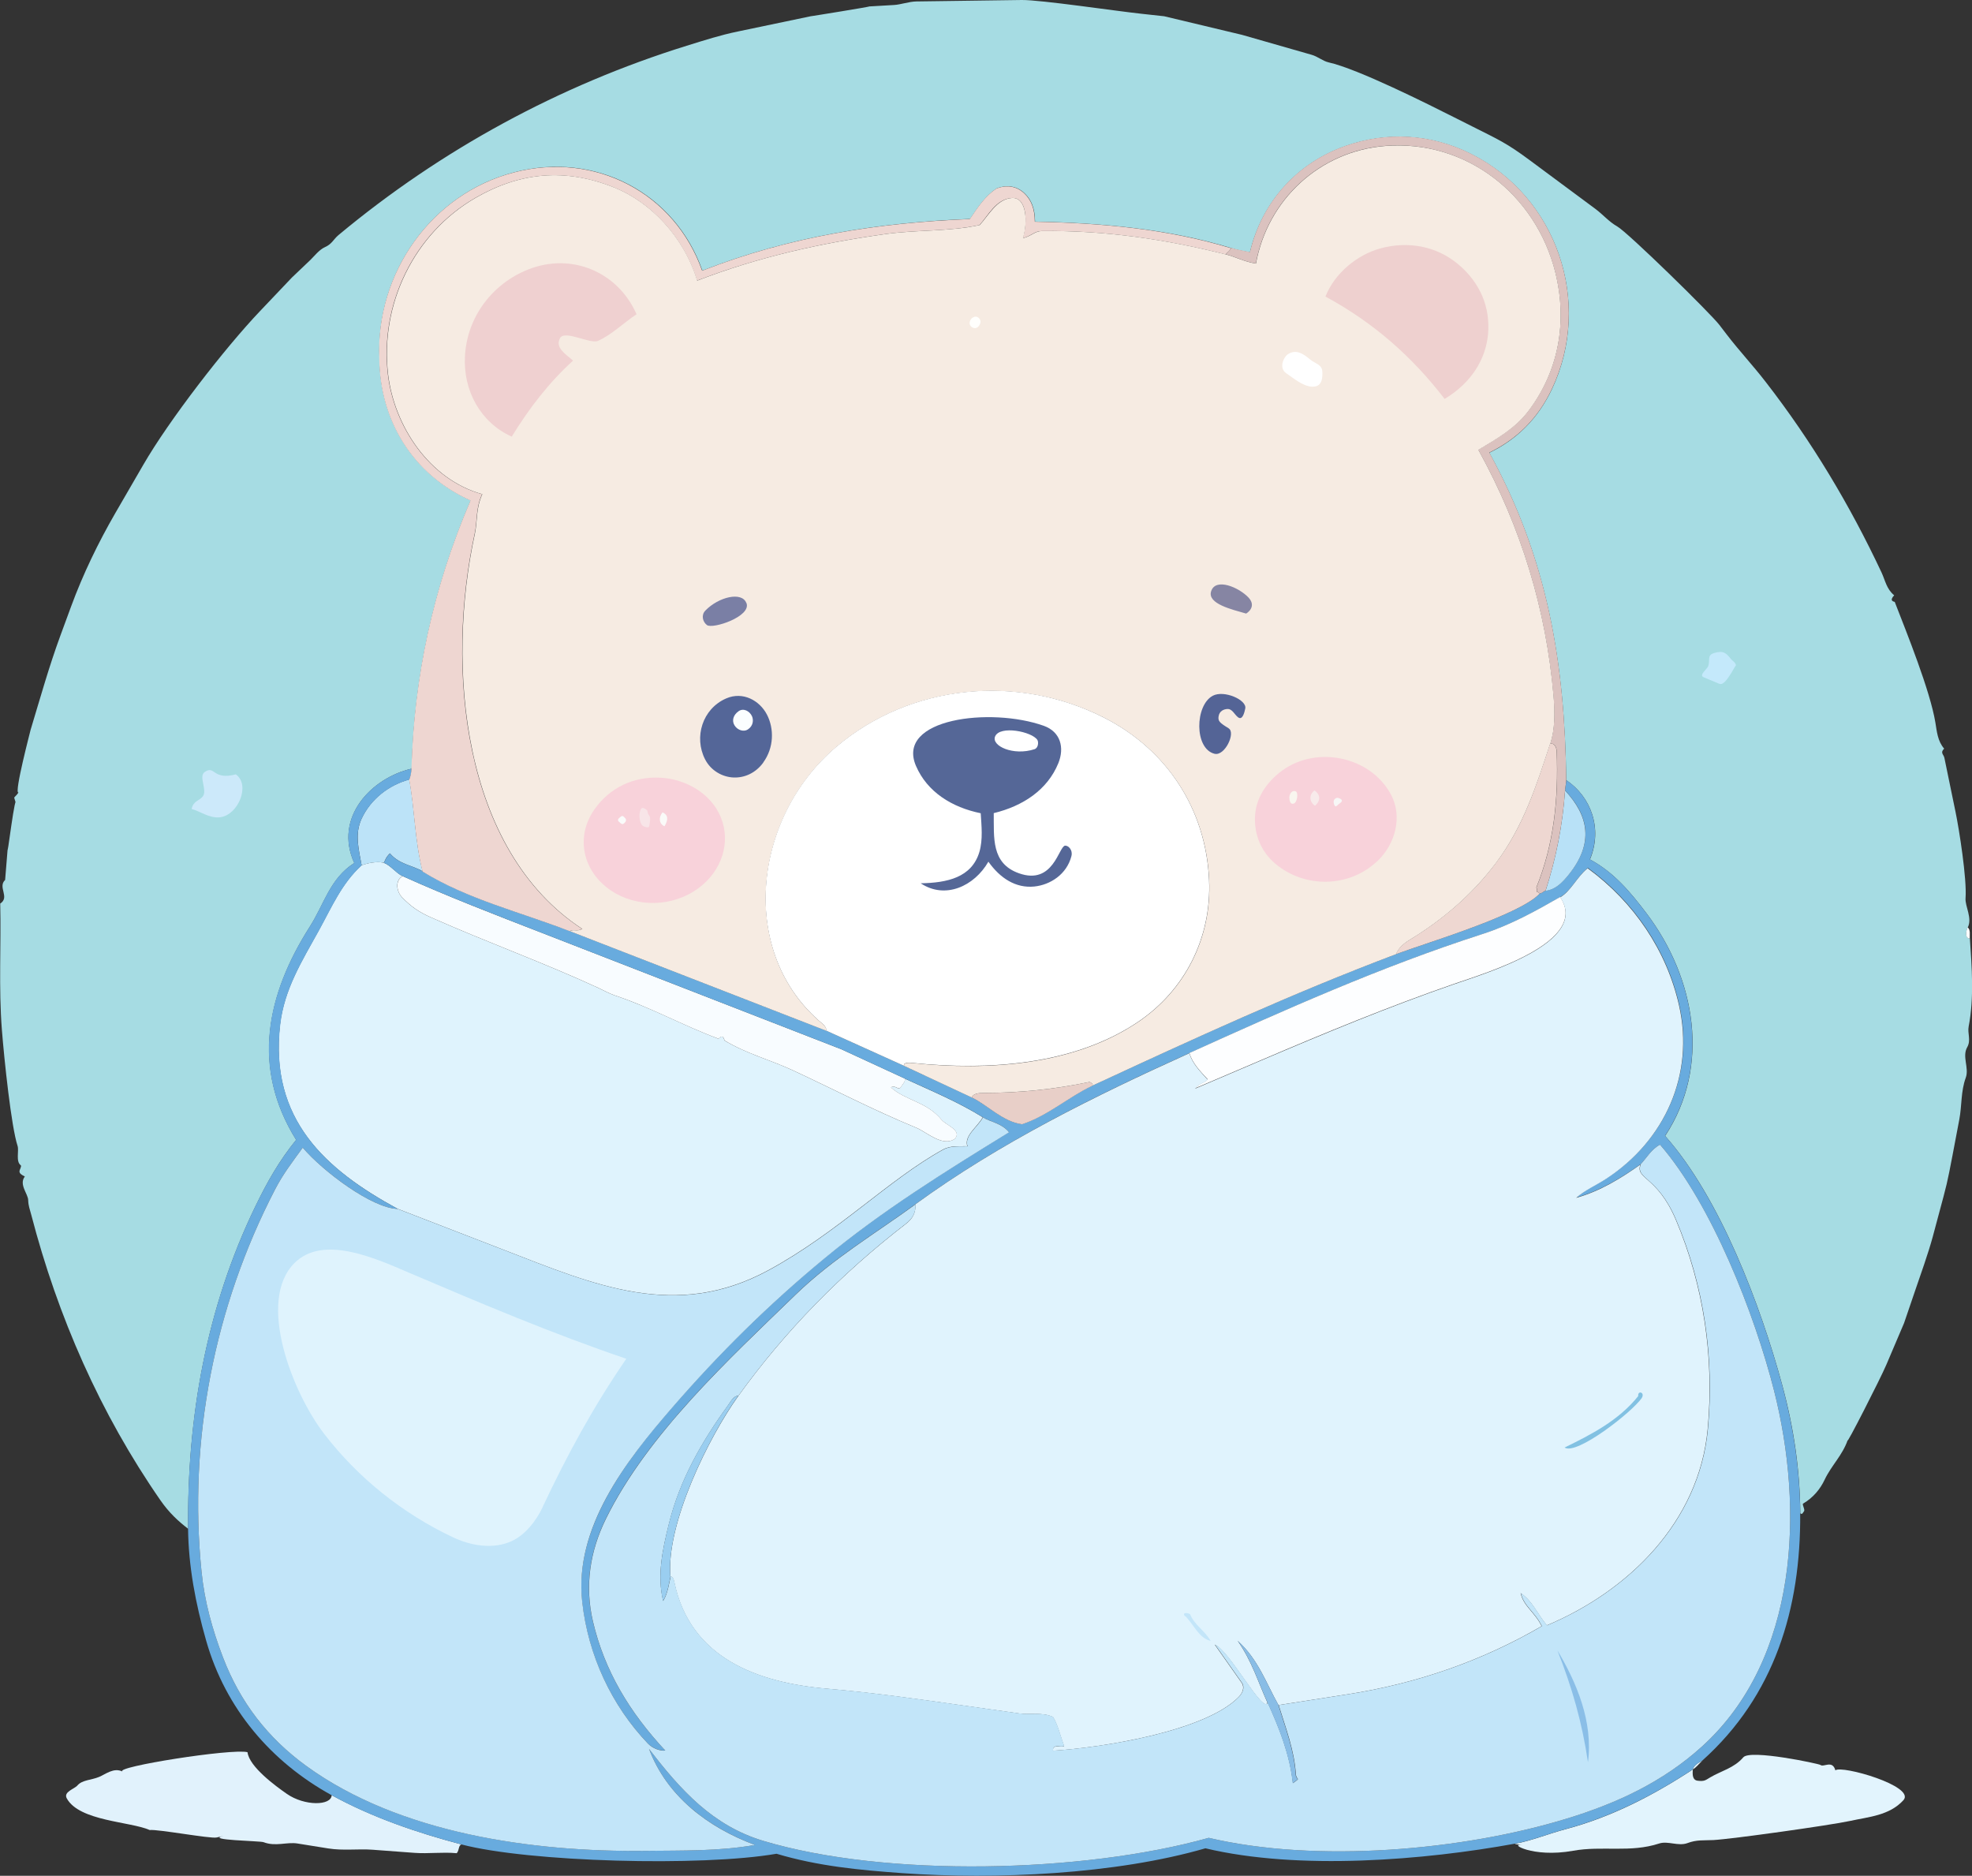 <svg viewBox="0 0 177.11 168.45" xmlns="http://www.w3.org/2000/svg" data-name="Layer 1" id="Layer_1">
  <rect x="0" y="0" width="177.11" height="168.45" fill="#333333" stroke="none"/>
  <defs>
    <style>
      .cls-1 {
        fill: #89bde6;
      }

      .cls-2 {
        fill: #c2e5f9;
      }

      .cls-3 {
        fill: #f8ebeb;
      }

      .cls-4 {
        fill: #eed7d1;
      }

      .cls-5 {
        fill: #fbfeff;
      }

      .cls-6 {
        fill: #fdfeff;
      }

      .cls-7 {
        fill: #fafaf8;
      }

      .cls-8 {
        fill: #8685a3;
      }

      .cls-9 {
        fill: #cce9fa;
      }

      .cls-10 {
        fill: #fff;
      }

      .cls-11 {
        fill: #9acef0;
      }

      .cls-12 {
        fill: #f9f6ef;
      }

      .cls-13 {
        fill: #fffffd;
      }

      .cls-14 {
        fill: #68abde;
      }

      .cls-15 {
        fill: #fafbfa;
      }

      .cls-16 {
        fill: #efd0d0;
      }

      .cls-17 {
        fill: #f7f7f6;
      }

      .cls-18 {
        fill: #eed0cf;
      }

      .cls-19 {
        fill: #f8fcff;
      }

      .cls-20 {
        fill: #e8cfc8;
      }

      .cls-21 {
        fill: #e1f2fc;
      }

      .cls-22 {
        fill: #c3e5f9;
      }

      .cls-23 {
        fill: #f8d2da;
      }

      .cls-24 {
        fill: #dff3fd;
      }

      .cls-25 {
        fill: #f6ebe2;
      }

      .cls-26 {
        fill: #e0f3fd;
      }

      .cls-27 {
        fill: #546496;
      }

      .cls-28 {
        fill: #a6dce3;
      }

      .cls-29 {
        fill: #546698;
      }

      .cls-30 {
        fill: #dbc2bf;
      }

      .cls-31 {
        fill: #f8e5e8;
      }

      .cls-32 {
        fill: #fafdff;
      }

      .cls-33 {
        fill: #e2f4fd;
      }

      .cls-34 {
        fill: #b8e1f7;
      }

      .cls-35 {
        fill: #c4e9fb;
      }

      .cls-36 {
        fill: #7a7fa5;
      }

      .cls-37 {
        fill: #82c1e2;
      }

      .cls-38 {
        fill: #eed6d1;
      }

      .cls-39 {
        fill: #556797;
      }

      .cls-40 {
        fill: #8abee7;
      }

      .cls-41 {
        fill: #bce3f8;
      }
    </style>
  </defs>
  <g data-name="Generative Object" id="Generative_Object">
    <path d="M29.79,161.21c3.61,1.98,7.67,3.37,11.65,4.42-.29.12-.17.5-.42.79-1.3-.12-2.52.06-3.77-.03l-3.76-.28c-1.33-.1-2.66.1-4.02-.12l-2.74-.44c-.97-.16-1.97.3-3.06-.12-.3-.12-5.33-.18-3.59-.56l-.63.14c-.56.12-5.3-.76-6-.67-1.74-.77-6.32-.79-7.45-2.84-.33-.59.69-.85.95-1.16.43-.51,1.26-.48,1.95-.77.6-.25,1.32-.87,2.11-.48-.83-.41,9.85-2.1,11.22-1.74.15,1.31,2.55,3.06,3.53,3.74,1.59,1.11,4.01,1.08,4.03.11Z" class="cls-21"></path>
    <path d="M136.08,165.57c1.48-.27,2.99-.9,4.55-1.31,4.17-1.11,7.89-3.06,11.41-5.36-.05.5-.02.95.42,1.01.62.08.72-.05,1.14-.3,1-.59,2.15-.84,2.97-1.8.62-.74,6.8.58,6.92.68.3.25,1.08-.48,1.35.49.54-.49,7.25,1.42,6.11,2.68-1.26,1.38-3.1,1.49-4.78,1.86-1.79.39-10.62,1.63-12.29,1.72-.87.04-1.5-.04-2.32.27s-1.77-.22-2.55.04c-2.6.85-5.11.18-7.72.65-3.71.67-5.85-.74-4.57-.48l-.65-.13Z" class="cls-33"></path>
    <g>
      <path d="M152.04,158.9c.04-.35.57-.66.84-.78-.29.26-.49.56-.84.78Z" class="cls-33"></path>
      <g>
        <path d="M176.73,83.28c-.15.28-.29.98.19,1,.17,2.58.39,5.3-.11,7.9-.12.62.23,1.23-.13,1.86-.48.85.19,1.86-.13,2.74-.45,1.23-.34,2.48-.58,3.75l-.61,3.22c-.5,2.6-.49,2.53-1.25,5.35l-.53,1.98c-.38,1.41-1.18,3.67-1.55,4.74l-1.02,2.99-1.6,3.76c-.54,1.27-3.7,7.45-3.46,6.74-.47,1.37-1.48,2.31-2.07,3.56-.4.85-1.02,1.61-1.93,2.15-.14.08.21.56.06.71-.08.08-.13.32-.32.17-.03-3.85-.57-7.66-1.64-11.58-1.9-6.98-5.54-16.74-10.5-22.31,4.11-6.24,2.75-14.13-1.65-19.96-1.51-2-2.97-3.72-5.1-4.87,1.16-2.8.07-5.65-2.13-7.12-.15-10.48-1.63-19.77-6.91-29.4,2.53-1.23,4.38-3.1,5.62-5.71,3.68-7.79.46-17.27-7.27-21.13-3.62-1.81-7.56-2-11.23-.72-4.37,1.52-7.54,5.03-8.62,9.55-.61-.1-1.17-.21-1.7-.38-5.66-1.72-11.59-2.25-17.6-2.37-.01-1.21-.35-1.98-.94-2.54-.66-.63-1.53-.81-2.51-.44-1.02.68-1.65,1.64-2.39,2.74-8.14.33-16.12,1.54-24.04,4.64-2.46-6.97-9.59-10.73-16.89-8.83-7.42,1.92-12.46,9.04-12.11,16.74.05,5.53,2.97,10.37,8.19,12.73-3.36,7.83-5.08,15.88-5.3,24.09-3.6.82-7.02,4.38-5.15,8.47-2.19,1.4-2.7,3.7-4,5.73-3.85,6.05-5.28,12.62-1.22,19.13-1.53,1.89-2.59,3.76-3.67,5.99-4.42,9.13-6.13,18.97-6.03,28.94-.9-.69-1.71-1.44-2.49-2.56-5.41-7.8-9.23-16.52-11.6-25.63-.14-.54-.26-.78-.28-1.34s-.85-1.4-.3-2.11c-.31-.15-.49-.28-.48-.47,0-.14.22-.46.11-.54-.46-.34-.14-1.31-.28-1.73-.57-1.73-1.2-7.75-1.41-10.42-.3-3.81-.06-7.66-.15-11.35.89-.57-.25-1.47.44-2.12l.24-2.95c-.14,1.72.73-5.64.77-3.79l-.19-.63c-.02-.07.2-.2.38-.48-.43.14,1.13-5.75,1.08-5.6.89-2.94,1.66-5.71,2.69-8.51l.96-2.61c1.08-2.93,2.43-5.71,3.97-8.38l2.51-4.33c2.31-4,7.3-10.46,10.49-13.81l2.86-3.01,1.66-1.58c.35-.34.79-.92,1.31-1.15.63-.28.74-.68,1.21-1.08,9.2-7.66,19.85-13.45,31.27-17,1.64-.51,3-.95,4.59-1.28l6.55-1.37c-.13.03,5.65-.9,5.23-.88l2.24-.13c.61-.03,1.35-.31,2.03-.32L91.77,0c1.67-.02,8.53,1,10.69,1.23l2.1.23,6.99,1.67,6.25,1.79c.56.16,1,.56,1.52.68,2.65.59,8.95,3.76,11.47,5.03l1.47.74c2.3,1.16,3.02,1.45,5.16,3.04l5.88,4.36c.68.51,1.2,1.14,1.94,1.56.95.53,8.4,7.82,9.19,8.86l.62.81c1.17,1.53,2.36,2.78,3.54,4.31,4.12,5.31,7.56,11.06,10.4,17.11.33.71.44,1.47,1.13,2.04-.34.37-.25.53.05.59,1.08,2.78,3.18,7.98,3.65,10.83.13.79.2,1.68.79,2.35-.39.37-.04.52.02.83l1,4.85c.32,1.54,1.03,6.01.9,7.74-.06.74.64,1.8.19,2.66Z" class="cls-28"></path>
        <path d="M176.91,84.28c-.48-.02-.33-.72-.19-1,.28.22.17.68.19,1Z" class="cls-32"></path>
        <path d="M19.79,73.39c-.98.13-1.86-.57-2.58-.74.15-.75.72-.74,1.01-1.14.42-.57-.41-1.78.16-2.18.95-.65.68.76,2.8.21,1.33.93.23,3.64-1.4,3.85Z" class="cls-9"></path>
        <path d="M154.45,61.42l-1.46-.61c-.42-.2.35-.74.43-.99.19-.54-.14-.99.54-1.18s.99-.14,1.48.52c.13.18.55.37.46.72.18-.72-.85,1.79-1.45,1.53Z" class="cls-35"></path>
      </g>
      <g>
        <g>
          <path d="M34.47,77.48c.61.23,1.13.95,1.69,1.2-.7.37-.56,1.37-.04,1.92.81.83,1.5,1.3,2.55,1.77,5.07,2.25,10.13,4.07,15.03,6.33.49.23,1.06.54,1.48.68,3.24,1.07,6.13,2.7,9.34,3.9.37-.37.45-.16.55.16,1.94,1.17,4.13,1.75,6.05,2.64,3.76,1.74,7.24,3.58,11.16,5.19.93.38,2.36,1.76,3.47,1,.68-.76-.8-1.24-1.18-1.7-1.37-1.67-3.21-1.71-4.56-2.92.41-.27.68.37.93-.08.14-.24.36-.41.34-.7,2.36,1.09,4.79,2.09,6.98,3.46-.46.87-1.7,1.66-1.38,2.6-.7.03-1.51-.08-2.19.3-4.87,2.68-9.44,7.45-15.69,10.84-8.32,4.51-15.6,1.33-23.78-1.84l-9.52-3.68c-6.45-3.51-11.53-8.01-10.55-16.53.37-3.2,1.97-5.73,3.49-8.49,1.15-2.09,2.04-4.19,3.82-5.82.59-.22,1.36-.37,1.99-.24Z" class="cls-24"></path>
          <path d="M81.29,96.87c.02.29-.2.45-.34.7-.25.44-.52-.19-.93.08,1.35,1.21,3.19,1.25,4.56,2.92.38.46,1.86.94,1.18,1.7-1.11.76-2.54-.62-3.47-1-3.91-1.61-7.4-3.45-11.16-5.19-1.92-.89-4.1-1.46-6.05-2.64-.1-.31-.19-.53-.55-.16-3.21-1.19-6.11-2.83-9.34-3.9-.42-.14-.99-.45-1.48-.68-4.9-2.26-9.96-4.08-15.03-6.33-1.05-.47-1.74-.94-2.55-1.77-.53-.54-.66-1.55.04-1.92,4.11,1.85,8.21,3.43,12.6,5.13l26.81,10.42,5.72,2.64Z" class="cls-19"></path>
          <path d="M36.76,70c.5,2.71.49,5.53,1.2,8.25-.88-.54-2.1-.61-2.94-1.62-.42.42-.4.61-.55.84-.63-.13-1.4.02-1.99.24-.24-1.35-.65-2.77-.02-4.16.83-1.81,2.49-3.07,4.3-3.55Z" class="cls-41"></path>
          <g>
            <path d="M36.96,69.03c0,.33-.08.7-.2.98-1.81.49-3.47,1.75-4.3,3.55-.64,1.39-.22,2.81.02,4.16-1.78,1.62-2.67,3.73-3.82,5.82-1.53,2.76-3.12,5.28-3.49,8.49-.98,8.52,4.1,13.02,10.55,16.53-2.3-.05-6.72-3.37-8.53-5.5-.99,1.37-1.76,2.35-2.5,3.78-5.46,10.56-7.78,22.51-6.59,34.29.27,2.67.96,5.18,1.93,7.71,1.54,4.02,4.02,7.24,7.5,9.76,8.35,6.04,20.33,7.73,30.48,7.61,3.33-.04,6.53.04,9.8-.53-4.22-1.58-7.92-4.37-9.52-8.63,2.84,3.71,5.73,6.9,10.26,8.26,11.02,3.31,28.75,2.89,40.01-.27,9.66,2.28,22.81,1.15,32.2-1.74,4.42-1.36,8.57-3.26,12.11-6.47,8.68-7.88,9.15-21.37,6.46-31.96-1.73-6.82-5.59-16.71-10.24-22.08-.8.43-1.23,1.23-1.73,1.75-1.73,1.22-3.58,2.38-5.78,3,.85-.74,1.78-1.11,2.77-1.76,5.2-3.42,7.87-9.32,6.47-15.52-1.11-4.93-4.07-9.3-8.21-12.32-1,.81-1.51,2.07-2.47,2.61-2.19,1.24-4.42,2.5-6.96,3.32-9.13,2.94-17.74,6.8-26.34,10.69-8.52,3.85-17.02,8.05-24.6,13.56-3.62,2.64-7.43,4.88-10.8,8.14-6,5.81-13.28,12.51-17.03,20.12-1.44,2.93-1.91,6.03-1.17,9.2,1.04,4.46,3.31,8.2,6.5,11.61-.45.06-1.15-.2-1.55-.62-3.28-3.43-5.38-7.94-5.91-12.74-.74-6.65,4.05-12.78,8.1-17.45s8.65-9.24,13.61-13.34c5.23-4.32,10.86-7.82,16.63-11.37-.68-.83-1.68-.92-2.35-1.34-2.2-1.38-4.63-2.38-6.98-3.46l-5.72-2.64-26.81-10.42c-4.39-1.71-8.49-3.28-12.6-5.13-.57-.25-1.08-.97-1.69-1.2.15-.23.14-.42.55-.84.84,1,2.06,1.07,2.94,1.62,4.05,2.5,8.83,3.66,13.23,5.36l23.07,8.96,6.93,3.13,6.08,2.84c1.36.63,2.8,2.19,4.52,2.4,2.29-.75,4.24-2.49,6.28-3.44,9-4.17,18-8.32,27.3-11.82,2.72-1.02,11.17-3.52,12.94-5.47.19.02.32-.21.5-.23.88-.1,1.47-.7,2.07-1.44,2.3-2.84,1.82-5.3-.32-7.57.02-.33.11-.62.1-.93,2.2,1.47,3.29,4.32,2.13,7.12,2.13,1.15,3.59,2.87,5.1,4.87,4.4,5.84,5.76,13.73,1.65,19.96,4.96,5.58,8.6,15.33,10.5,22.31,1.06,3.92,1.61,7.72,1.64,11.58.06,8.57-2.3,16.39-8.8,22.22-.26.13-.8.44-.84.78-3.51,2.3-7.24,4.24-11.41,5.36-1.57.42-3.07,1.04-4.55,1.31-8.13,1.49-19.44,2.42-27.82.42-8.06,2.34-18.86,2.83-27.24,2.23-3.87-.28-7.51-.62-11.28-1.74-6.74,1.17-22.26.75-28.31-.84-3.98-1.05-8.05-2.43-11.65-4.42-5.42-2.98-9.52-7.76-11.26-13.86-.97-3.39-1.59-6.71-1.63-10.06-.1-9.97,1.61-19.81,6.03-28.94,1.08-2.23,2.14-4.09,3.67-5.99-4.07-6.51-2.64-13.08,1.22-19.13,1.3-2.04,1.8-4.33,4-5.73-1.87-4.09,1.55-7.65,5.15-8.47Z" class="cls-14"></path>
            <path d="M106.82,94.56c8.6-3.89,17.21-7.75,26.34-10.69,2.54-.82,4.77-2.07,6.96-3.32,2.72,4.02-6.6,6.79-9.49,7.79-5.89,2.04-11.52,4.36-17.34,6.85l-5.95,2.54c.39-.48.79-.46,1.13-.8-.66-.72-1.38-1.43-1.65-2.38Z" class="cls-6"></path>
            <path d="M138.81,80c.95-2.94,1.54-5.93,1.75-9.01,2.13,2.28,2.61,4.74.32,7.57-.6.74-1.19,1.33-2.07,1.44Z" class="cls-34"></path>
            <g>
              <path d="M147.34,104.54c-.51,1.39,1.48,1,3.18,5.02,2.48,5.86,3.45,12.33,2.85,18.77-.78,8.35-7.12,14.55-14.45,17.63-.91-1.11-1.27-2.15-2.35-2.9.28,1.22,1.23,1.65,1.89,2.97-5.39,3.14-11.24,5.15-17.37,6.11l-6.27.98c-1.1-1.96-1.82-4.11-3.66-5.77,1.29,1.84,1.85,3.74,2.67,5.54-.32,1.16-3.46-4.72-4.73-5.2l2.41,3.42c.29.41.1.92-.27,1.29-3.02,3.08-12.3,4.55-16.69,4.82.03-.62.53-.27,1.02-.4-.32-.85-.58-1.97-1-2.63-.95-.45-2.07-.18-3.05-.32l-4.51-.64c-4.3-.61-8.42-1.21-12.74-1.58-6.26-.54-12.29-2.76-13.71-9.55-.06-.29-.15-.56-.35-.5-.41-4.78,3.48-12.6,6.1-16.24,4.18-5.81,9.24-10.97,15.02-15.43.68-.52.91-1.04.89-1.79,7.57-5.51,16.08-9.71,24.6-13.56.27.94.99,1.65,1.65,2.38-.34.34-.74.31-1.13.8l5.95-2.54c5.82-2.48,11.44-4.81,17.34-6.85,2.89-1,12.21-3.78,9.49-7.79.97-.55,1.48-1.81,2.47-2.61,4.14,3.02,7.1,7.39,8.21,12.32,1.4,6.2-1.27,12.09-6.47,15.52-1,.66-1.92,1.02-2.77,1.76,2.2-.62,4.05-1.78,5.78-3Z" class="cls-26"></path>
              <path d="M147.47,125.52c-.88,1.29-5.89,5.2-6.95,4.47,2.41-1.18,4.86-2.43,6.61-4.62-.05-.54.62-.34.33.15Z" class="cls-37"></path>
              <path d="M108.75,147.36c-1.04-.25-1.45-1.31-2.2-2.14-.45-.29-.12-.5.33-.27.4.99,1.27,1.42,1.86,2.41Z" class="cls-22"></path>
            </g>
            <g>
              <path d="M82.23,108.12c.02.75-.21,1.27-.89,1.79-5.78,4.46-10.84,9.62-15.02,15.43-.44,0-.67.5-.94.87-2.35,3.25-4.32,6.67-5.3,10.62-.58,2.33-1.08,4.64-.52,6.94.43-.69.54-1.68.67-2.18.2-.06.29.21.35.5,1.42,6.79,7.44,9.01,13.71,9.55,4.32.37,8.44.97,12.74,1.58l4.51.64c.98.14,2.1-.13,3.05.32.42.66.68,1.78,1,2.63-.49.13-.99-.23-1.02.4,4.39-.26,13.68-1.73,16.69-4.82.37-.38.56-.89.27-1.29l-2.41-3.42c1.27.47,4.41,6.36,4.73,5.2,1.04,2.28,1.99,4.66,2.27,7.25.25-.18.5-.34.44-.39-.07-.07-.16-.23-.17-.37-.14-2.2-.91-4.16-1.55-6.25l6.27-.98c6.13-.96,11.98-2.97,17.37-6.11-.66-1.33-1.61-1.76-1.89-2.97,1.08.75,1.44,1.79,2.35,2.9,7.33-3.08,13.67-9.28,14.45-17.63.6-6.44-.36-12.91-2.85-18.77-1.7-4.01-3.69-3.63-3.18-5.02.5-.52.93-1.32,1.73-1.75,4.65,5.36,8.51,15.26,10.24,22.08,2.69,10.59,2.22,24.08-6.46,31.96-3.54,3.21-7.68,5.11-12.11,6.47-9.4,2.89-22.54,4.02-32.2,1.74-11.26,3.16-28.99,3.58-40.01.27-4.53-1.36-7.42-4.55-10.26-8.26,1.6,4.26,5.3,7.06,9.52,8.63-3.27.57-6.48.49-9.8.53-10.15.12-22.13-1.56-30.48-7.61-3.48-2.52-5.96-5.74-7.5-9.76-.97-2.53-1.66-5.04-1.93-7.71-1.19-11.78,1.13-23.74,6.59-34.29.74-1.43,1.51-2.41,2.5-3.78,1.81,2.13,6.23,5.45,8.53,5.5l9.52,3.68c8.18,3.17,15.46,6.35,23.78,1.84,6.25-3.39,10.82-8.16,15.69-10.84.68-.38,1.49-.27,2.19-.3-.33-.95.92-1.73,1.38-2.6.67.42,1.67.51,2.35,1.34-5.77,3.55-11.4,7.04-16.63,11.37-4.96,4.1-9.43,8.52-13.61,13.34s-8.84,10.8-8.1,17.45c.53,4.8,2.63,9.31,5.91,12.74.4.42,1.1.68,1.55.62-3.19-3.42-5.46-7.15-6.5-11.61-.74-3.18-.27-6.28,1.17-9.2,3.74-7.6,11.03-14.31,17.03-20.12,3.37-3.26,7.18-5.5,10.8-8.14Z" class="cls-2"></path>
              <path d="M60.22,141.59c-.13.5-.24,1.5-.67,2.18-.55-2.3-.05-4.61.52-6.94.98-3.95,2.95-7.37,5.3-10.62.27-.37.5-.86.94-.87-2.62,3.64-6.51,11.47-6.1,16.24Z" class="cls-11"></path>
              <path d="M114.82,153.12c.64,2.09,1.41,4.05,1.55,6.25,0,.15.1.3.17.37.06.05-.19.21-.44.39-.28-2.59-1.23-4.97-2.27-7.25-.82-1.79-1.38-3.7-2.67-5.54,1.84,1.66,2.55,3.81,3.66,5.77Z" class="cls-1"></path>
              <path d="M48.76,135.3c-.61,1.3-1.61,2.56-2.84,3.11-1.63.73-3.58.42-5.24-.36-4.53-2.14-8.51-5.32-11.56-9.28-2.86-3.72-6.09-11.94-2.67-15.35,2.55-2.54,7.14-.48,10.28.87,6.52,2.78,12.85,5.46,19.52,7.73-2.97,4.32-5.31,8.63-7.5,13.28Z" class="cls-24"></path>
              <path d="M142.62,158.25c-.53-3.57-1.41-6.66-2.74-10.03,1.73,2.9,3.21,6.39,2.74,10.03Z" class="cls-40"></path>
            </g>
          </g>
        </g>
        <g>
          <path d="M110.55,22.26c-.05.26-.32.38-.46.59-5.37-1.35-10.86-2.18-16.55-2.1-.63,0-.9.44-1.68.64.43-1.39.41-3.71-1-3.61s-2.11,1.59-2.89,2.43c-2.78.6-5.58.41-8.46.81-5.84.82-11.36,2.05-16.91,4.18-1.2-3.97-4.21-7.06-7.44-8.36-4.44-1.79-8.51-1.35-12.47.93-5.55,3.2-8.6,9.59-7.85,15.87.55,4.58,3.67,9.41,8.46,10.74-.59,1.26-.42,2.42-.67,3.55-2.59,11.89-1.2,28.39,9.65,35.49-.48.27-.83-.02-1.1.21-4.4-1.71-9.19-2.86-13.23-5.36-.7-2.72-.7-5.54-1.2-8.25.12-.28.19-.65.2-.98.22-8.21,1.94-16.27,5.3-24.09-5.21-2.35-8.14-7.2-8.19-12.73-.34-7.7,4.69-14.82,12.11-16.74,7.29-1.9,14.43,1.86,16.89,8.83,7.91-3.1,15.9-4.31,24.04-4.64.74-1.1,1.37-2.06,2.39-2.74.98-.37,1.85-.19,2.51.44.59.56.93,1.33.94,2.54,6.01.11,11.94.65,17.6,2.37Z" class="cls-38"></path>
          <path d="M140.66,70.05c0,.32-.08.61-.1.93-.21,3.08-.8,6.08-1.75,9.01-.18.02-.31.25-.5.23-.05.04-.14-.13-.25-.13-.12,0,.09-.07-.07-.39,1.59-3.91,1.99-7.99,1.83-12.18-.02-.46-.21-.78-.59-.75.43-1.3.42-2.78.29-4.28-.67-7.75-2.88-15.09-6.75-22.1,1.67-1,3.3-1.93,4.47-3.46,2.75-3.6,3.55-8.03,2.44-12.47-1.75-7.05-8.07-11.94-15.29-11.36-5.85.47-10.54,4.79-11.6,10.56-1.07-.17-1.85-.61-2.69-.82.14-.2.4-.33.46-.59.53.16,1.09.27,1.7.38,1.07-4.53,4.25-8.03,8.62-9.55,3.67-1.28,7.61-1.09,11.23.72,7.73,3.86,10.95,13.35,7.27,21.13-1.24,2.62-3.09,4.48-5.62,5.71,5.28,9.63,6.77,18.91,6.91,29.4Z" class="cls-30"></path>
          <path d="M138.31,80.22c-1.77,1.95-10.22,4.45-12.94,5.47.24-.59.71-.97,1.23-1.29,2.93-1.79,5.59-4.03,7.74-6.89,2.5-3.31,3.66-7.02,4.88-10.74.38-.03.57.29.59.75.16,4.19-.24,8.27-1.83,12.18.16.33-.05.39.07.39.11,0,.21.17.25.13Z" class="cls-4"></path>
          <path d="M98.08,97.52c-2.04.95-3.99,2.69-6.28,3.44-1.73-.21-3.17-1.77-4.52-2.4.08-.33.59-.41,1.01-.41,3.3,0,6.44-.33,9.57-.99.15.08.38.19.22.35Z" class="cls-20"></path>
          <g>
            <path d="M139.23,66.77c-1.22,3.72-2.39,7.43-4.88,10.74-2.16,2.86-4.81,5.11-7.74,6.89-.52.32-.99.7-1.23,1.29-9.3,3.5-18.3,7.65-27.3,11.82.16-.16-.07-.27-.22-.35-3.14.66-6.27.98-9.57.99-.42,0-.92.07-1.01.41l-6.08-2.84c-.1-.34.52-.28.84-.25,6.73.69,14.32.2,20.07-3.62,4.31-2.86,6.72-7.62,6.49-12.81-.28-6.36-3.8-11.74-9.48-14.61-7.79-3.93-17.35-2.99-24,2.64-7.6,6.44-8.83,18.63-1.21,24.9.22.18.28.36.36.62l-23.07-8.96c.27-.23.62.06,1.1-.21-10.85-7.1-12.23-23.6-9.65-35.49.24-1.12.08-2.29.67-3.55-4.79-1.33-7.91-6.16-8.46-10.74-.75-6.28,2.31-12.67,7.85-15.87,3.96-2.29,8.03-2.72,12.47-.93,3.23,1.3,6.24,4.39,7.44,8.36,5.55-2.14,11.07-3.36,16.91-4.18,2.88-.4,5.69-.21,8.46-.81.78-.84,1.53-2.34,2.89-2.43s1.43,2.23,1,3.61c.78-.2,1.05-.63,1.68-.64,5.69-.08,11.18.75,16.55,2.1.84.21,1.62.65,2.69.82,1.06-5.77,5.75-10.09,11.6-10.56,7.23-.59,13.54,4.31,15.29,11.36,1.1,4.43.31,8.86-2.44,12.47-1.17,1.53-2.79,2.46-4.47,3.46,3.87,7.01,6.08,14.35,6.75,22.1.13,1.51.13,2.98-.29,4.28Z" class="cls-25"></path>
            <g>
              <path d="M50.29,30.39c-.44.81.46,1.38,1.18,1.99-2.18,1.99-3.92,4.25-5.51,6.83-2.82-1.27-4.38-4.15-4.2-7.26.2-3.47,2.43-6.47,5.7-7.76,3.89-1.53,8.04.23,9.71,4.03-1.16.77-2.17,1.8-3.46,2.39-.71.32-3-1.03-3.43-.23Z" class="cls-16"></path>
              <path d="M129.75,35.83c-2.93-3.81-6.39-6.86-10.71-9.2.87-2.17,2.9-3.74,4.85-4.3,2.57-.73,5.17-.22,7.11,1.43s2.87,3.84,2.64,6.29c-.21,2.2-1.48,4.33-3.89,5.77Z" class="cls-18"></path>
              <path d="M110.35,65.41c.65.39-.34,2.51-1.27,2.28-1.84-.46-1.76-4.36-.16-5.21,1.02-.54,3.08.38,2.92,1.14-.06.29-.23,1.1-.64.8-.34-.25-.52-.79-.99-.75-.29.02-.7.17-.77.68-.05.4.08.55.92,1.06Z" class="cls-27"></path>
              <path d="M117.86,34.73c-.85-.04-1.69-.77-2.35-1.22s-.25-1.43.16-1.7c.76-.49,1.4-.02,1.98.46.44.37,1.09.47,1.11,1.09.02.44.05,1.41-.9,1.36Z" class="cls-10"></path>
              <path d="M67.04,54.15c.47,1.21-3.04,2.37-3.55,1.98-.39-.3-.53-.9-.14-1.3,1.19-1.23,3.28-1.73,3.68-.68Z" class="cls-36"></path>
              <path d="M111.92,55.1c-1.24-.36-3.49-.87-3.15-1.99.39-1.27,2.51-.37,3.38.57.39.42.44.98-.23,1.42Z" class="cls-8"></path>
              <path d="M87.36,28.53c.26-.2.52-.05.63.12.14.21.07.5-.17.72-.14.13-.47.16-.67-.13-.11-.15-.11-.47.2-.72Z" class="cls-13"></path>
              <g>
                <path d="M62.77,79.73c-2.35,1.76-5.61,1.78-7.9.24-2.57-1.74-3.2-4.84-1.48-7.29,1.38-1.96,3.54-2.98,5.96-2.84,2.18.12,4.51,1.37,5.4,3.58.9,2.23.08,4.77-1.98,6.31Z" class="cls-23"></path>
                <path d="M58.32,73.26c.14.17.03.7-.02.95-.04.18-.45.04-.57-.05-.34-.26-.4-1.24-.12-1.56.09-.11.35.01.5.16.09.09,0,.25.22.51Z" class="cls-31"></path>
                <path d="M59.68,74.2c-.48-.2-.56-.8-.17-1.25.48.23.55.62.17,1.25Z" class="cls-7"></path>
                <path d="M55.8,73.31c.14-.11.27.09.33.14.16.15.1.33-.06.47-.19.17-.26.06-.45-.1-.2-.17-.14-.28.18-.52Z" class="cls-15"></path>
              </g>
              <g>
                <path d="M123.72,77.31c-2.56,2.45-6.57,2.45-9.17.26-1.28-1.08-1.88-2.56-1.84-4.15.04-1.46.75-2.84,2.13-3.98,3.14-2.6,8.2-1.6,10.08,1.9,1.06,1.97.42,4.42-1.2,5.98Z" class="cls-23"></path>
                <path d="M118.1,72.36c-.56-.4-.51-1.03-.04-1.38.46.32.64.85.04,1.38Z" class="cls-3"></path>
                <path d="M116.2,72.16c-.36.12-.39-.36-.4-.51-.01-.2.12-.7.54-.6.3.07.18,1.01-.14,1.11Z" class="cls-12"></path>
                <path d="M119.88,71.75c.21-.2.42-.06.53,0,.23.13.04.33-.11.41-.11.06-.29.32-.38.24-.12-.1-.23-.47-.04-.65Z" class="cls-17"></path>
              </g>
              <g>
                <path d="M68.56,68.47c-.69.95-1.69,1.39-2.68,1.35s-2.03-.6-2.56-1.64c-1.01-1.98-.24-4.53,1.9-5.46,1.5-.65,3,.18,3.66,1.45s.63,2.98-.33,4.3Z" class="cls-29"></path>
                <path d="M66.33,63.87c.43-.31.99-.03,1.21.45.14.32.13.86-.38,1.19-.35.23-.91.08-1.19-.37-.26-.42-.12-.93.36-1.27Z" class="cls-5"></path>
              </g>
            </g>
          </g>
          <g>
            <path d="M81.19,95.71l-6.93-3.13c-.08-.26-.14-.44-.36-.62-7.62-6.27-6.4-18.46,1.21-24.9,6.65-5.63,16.21-6.58,24-2.64,5.69,2.87,9.2,8.25,9.48,14.61.23,5.19-2.18,9.95-6.49,12.81-5.75,3.81-13.34,4.3-20.07,3.62-.31-.03-.93-.09-.84.25Z" class="cls-10"></path>
            <g>
              <path d="M96.23,76.87c-.42,1.65-1.9,2.59-3.33,2.74-1.68.17-3.08-.75-4.13-2.23-1.26,2.2-3.88,3.41-6.08,1.94,2.37-.04,4.58-.51,5.27-2.81.33-1.12.19-2.35.12-3.48-2.6-.53-4.8-1.91-5.81-4.24-1.85-4.28,6.72-5.31,11.48-3.61,1.5.54,1.87,1.96,1.3,3.36-.98,2.4-3.19,3.85-5.8,4.48.03,2.19-.25,4.51,2.26,5.4,3.11,1.11,3.58-2.44,4.15-2.48.3-.02.7.4.57.92Z" class="cls-39"></path>
              <path d="M92.91,67.28c-1.91.62-3.88-.3-3.54-1.14.42-1.03,3.33-.44,3.8.31.11.17.1.71-.26.83Z" class="cls-10"></path>
            </g>
          </g>
        </g>
      </g>
    </g>
  </g>
</svg>